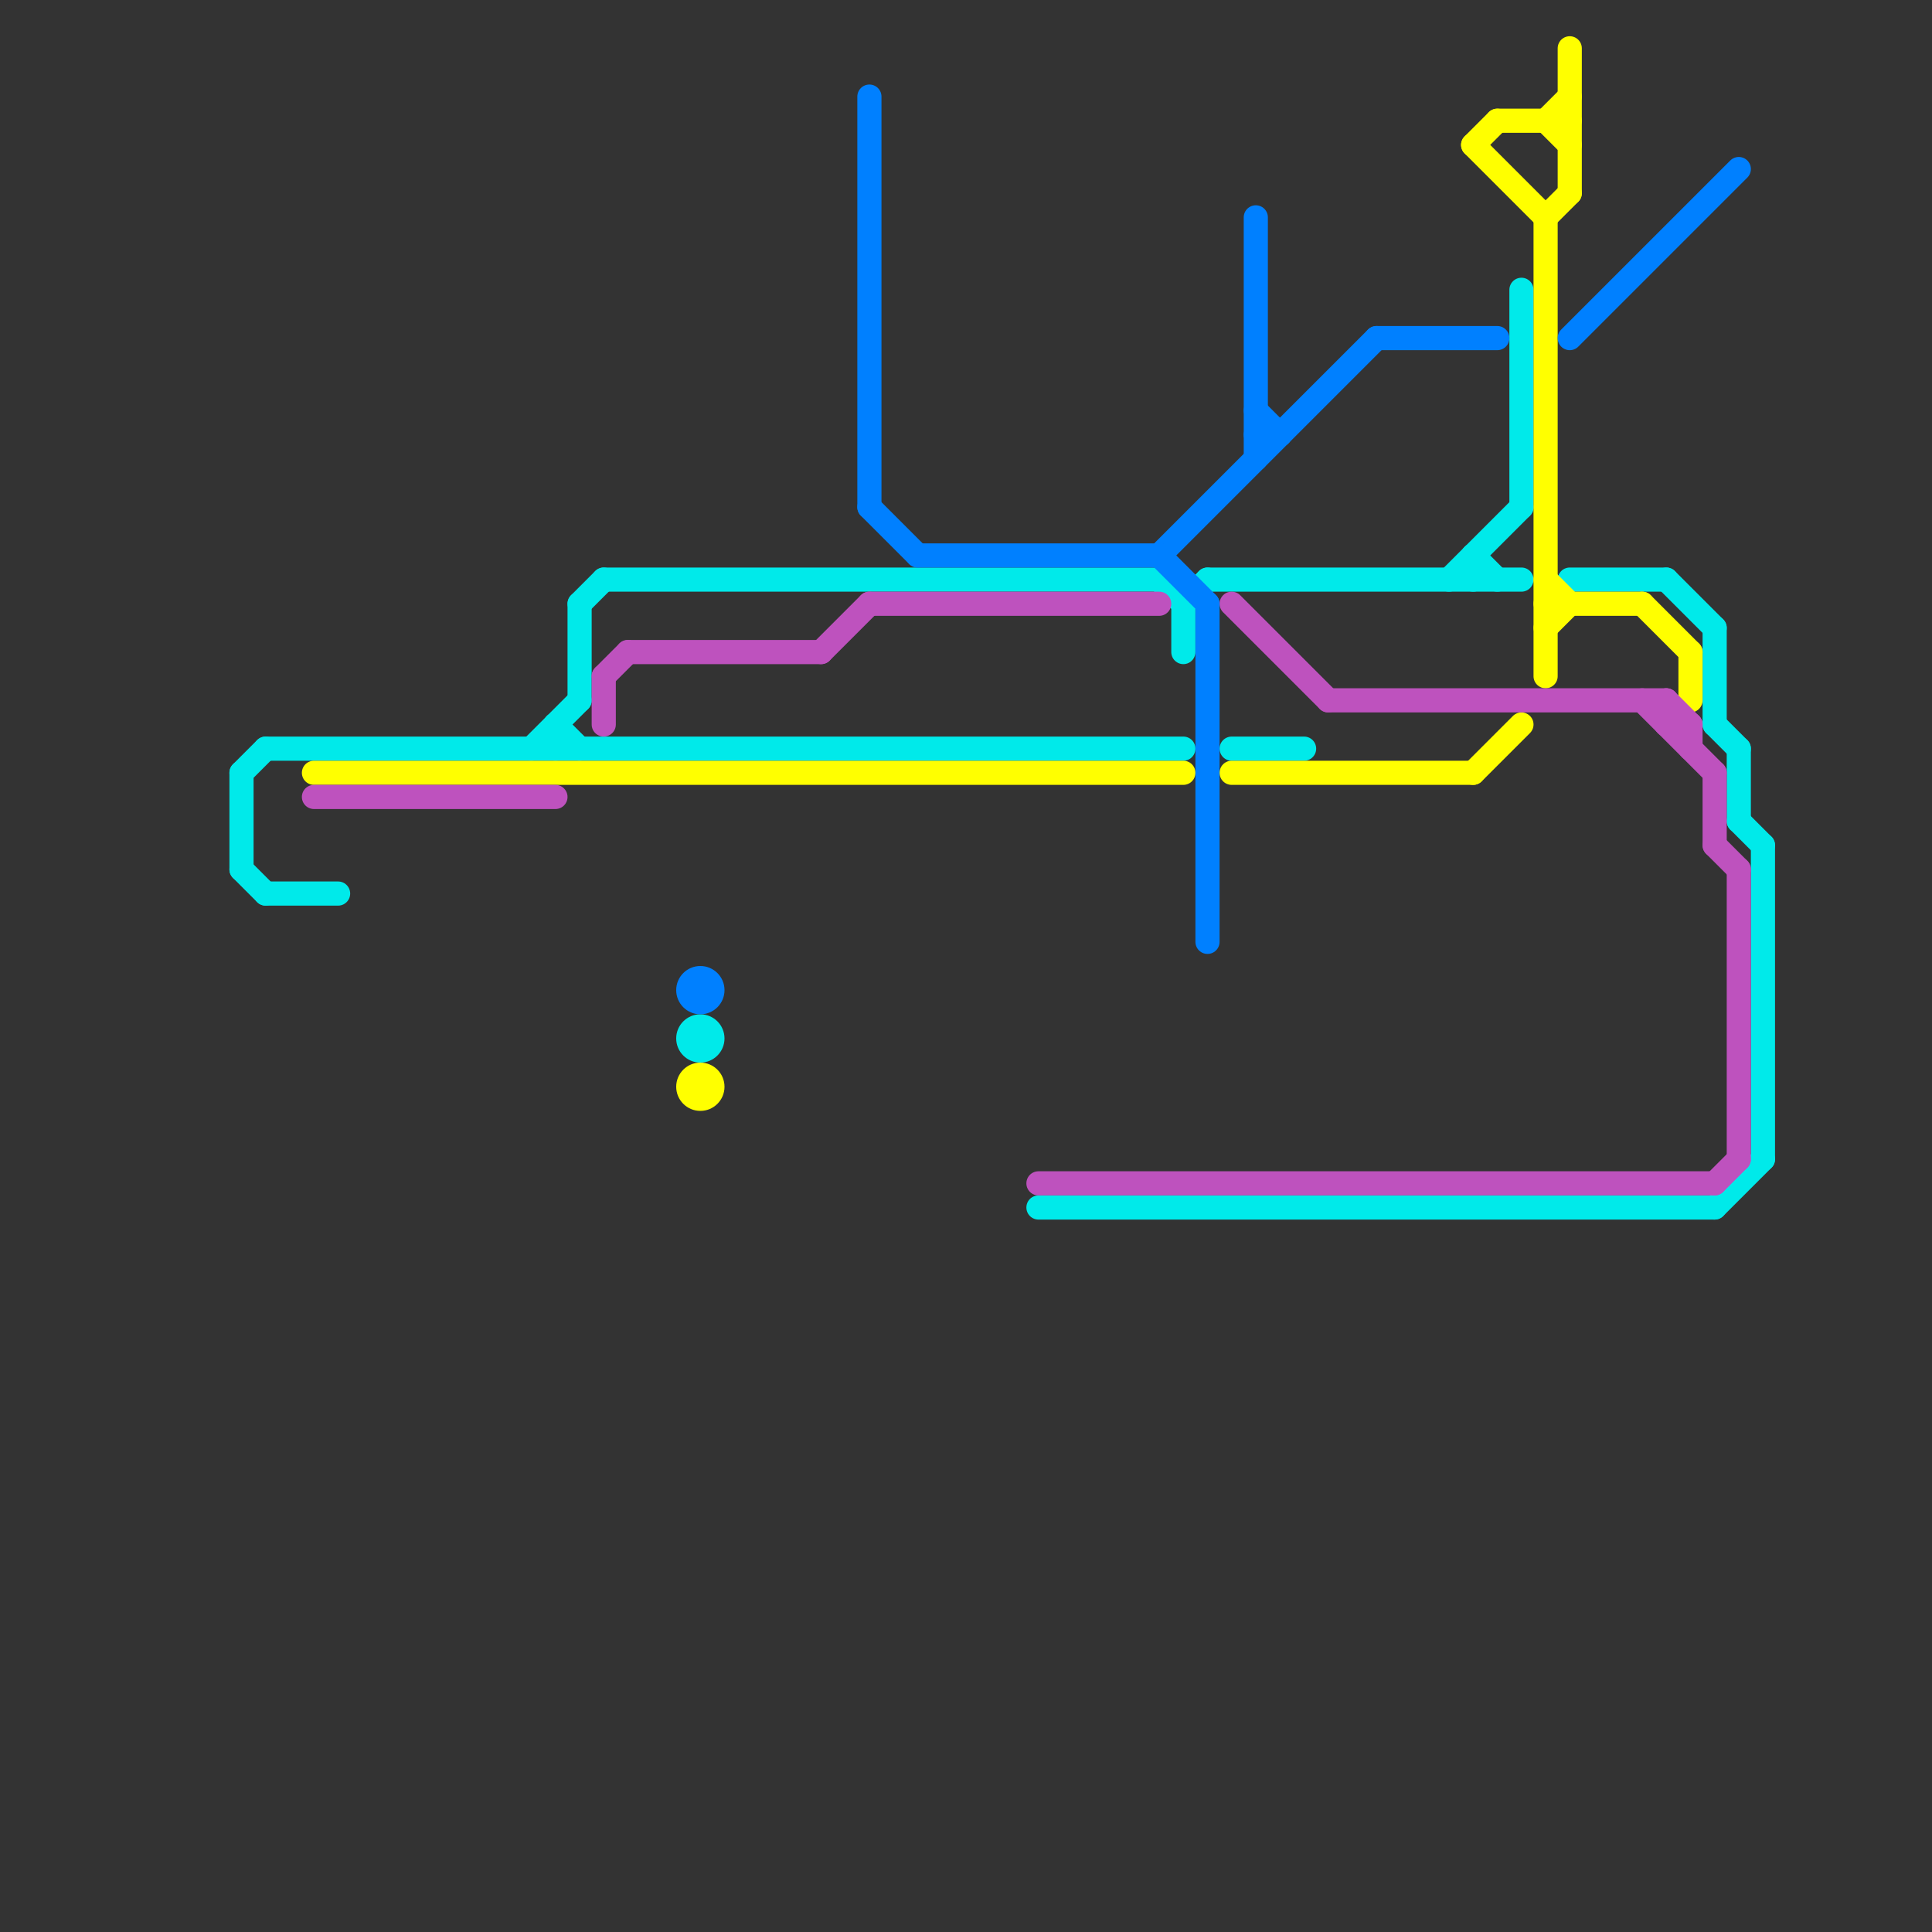 
<svg version="1.1" xmlns="http://www.w3.org/2000/svg" viewBox="0 0 80 80">
<rect x="0" y="0" width="80" height="80" fill="#333333" stroke="none"/>
<style>text { font: 1px Helvetica; font-weight: 600; white-space: pre; dominant-baseline: central; } line { stroke-width: 1; fill: none; stroke-linecap: round; stroke-linejoin: round; } .c0 { stroke: #00eaea } .c1 { stroke: #ffff00 } .c2 { stroke: #be52be } .c3 { stroke: #0080ff }</style><defs><g id="wm-xf"><circle r="1.2" fill="#000"/><circle r="0.9" fill="#fff"/><circle r="0.6" fill="#000"/><circle r="0.3" fill="#fff"/></g><g id="wm"><circle r="0.6" fill="#000"/><circle r="0.3" fill="#fff"/></g></defs><line class="c0" x1="51" y1="31" x2="54" y2="31"/><line class="c0" x1="73" y1="35" x2="73" y2="48"/><line class="c0" x1="23" y1="30" x2="23" y2="31"/><line class="c0" x1="24" y1="25" x2="24" y2="29"/><line class="c0" x1="22" y1="31" x2="24" y2="29"/><line class="c0" x1="50" y1="24" x2="63" y2="24"/><line class="c0" x1="61" y1="23" x2="62" y2="24"/><line class="c0" x1="49" y1="25" x2="49" y2="27"/><line class="c0" x1="24" y1="25" x2="25" y2="24"/><line class="c0" x1="43" y1="50" x2="71" y2="50"/><line class="c0" x1="10" y1="32" x2="10" y2="36"/><line class="c0" x1="10" y1="32" x2="11" y2="31"/><line class="c0" x1="71" y1="26" x2="71" y2="30"/><line class="c0" x1="11" y1="37" x2="14" y2="37"/><line class="c0" x1="72" y1="31" x2="72" y2="34"/><line class="c0" x1="71" y1="30" x2="72" y2="31"/><line class="c0" x1="69" y1="24" x2="71" y2="26"/><line class="c0" x1="25" y1="24" x2="48" y2="24"/><line class="c0" x1="48" y1="24" x2="49" y2="25"/><line class="c0" x1="61" y1="23" x2="61" y2="24"/><line class="c0" x1="60" y1="24" x2="63" y2="21"/><line class="c0" x1="23" y1="30" x2="24" y2="31"/><line class="c0" x1="49" y1="25" x2="50" y2="24"/><line class="c0" x1="71" y1="50" x2="73" y2="48"/><line class="c0" x1="72" y1="34" x2="73" y2="35"/><line class="c0" x1="65" y1="24" x2="69" y2="24"/><line class="c0" x1="10" y1="36" x2="11" y2="37"/><line class="c0" x1="11" y1="31" x2="49" y2="31"/><line class="c0" x1="63" y1="12" x2="63" y2="21"/><circle cx="29" cy="43" r="1" fill="#00eaea" /><line class="c1" x1="64" y1="5" x2="65" y2="6"/><line class="c1" x1="64" y1="26" x2="65" y2="25"/><line class="c1" x1="61" y1="6" x2="64" y2="9"/><line class="c1" x1="51" y1="32" x2="61" y2="32"/><line class="c1" x1="65" y1="2" x2="65" y2="8"/><line class="c1" x1="64" y1="24" x2="65" y2="25"/><line class="c1" x1="13" y1="32" x2="49" y2="32"/><line class="c1" x1="68" y1="25" x2="70" y2="27"/><line class="c1" x1="64" y1="9" x2="64" y2="28"/><line class="c1" x1="70" y1="27" x2="70" y2="29"/><line class="c1" x1="64" y1="5" x2="65" y2="4"/><line class="c1" x1="64" y1="9" x2="65" y2="8"/><line class="c1" x1="61" y1="6" x2="62" y2="5"/><line class="c1" x1="61" y1="32" x2="63" y2="30"/><line class="c1" x1="64" y1="25" x2="68" y2="25"/><line class="c1" x1="62" y1="5" x2="65" y2="5"/><circle cx="29" cy="45" r="1" fill="#ffff00" /><line class="c2" x1="25" y1="28" x2="26" y2="27"/><line class="c2" x1="25" y1="28" x2="25" y2="30"/><line class="c2" x1="71" y1="35" x2="72" y2="36"/><line class="c2" x1="72" y1="36" x2="72" y2="48"/><line class="c2" x1="70" y1="30" x2="70" y2="31"/><line class="c2" x1="71" y1="32" x2="71" y2="35"/><line class="c2" x1="69" y1="29" x2="69" y2="30"/><line class="c2" x1="34" y1="27" x2="36" y2="25"/><line class="c2" x1="51" y1="25" x2="55" y2="29"/><line class="c2" x1="69" y1="29" x2="70" y2="30"/><line class="c2" x1="36" y1="25" x2="48" y2="25"/><line class="c2" x1="43" y1="49" x2="71" y2="49"/><line class="c2" x1="13" y1="33" x2="23" y2="33"/><line class="c2" x1="69" y1="30" x2="70" y2="30"/><line class="c2" x1="55" y1="29" x2="69" y2="29"/><line class="c2" x1="71" y1="49" x2="72" y2="48"/><line class="c2" x1="68" y1="29" x2="71" y2="32"/><line class="c2" x1="26" y1="27" x2="34" y2="27"/><line class="c3" x1="48" y1="23" x2="57" y2="14"/><line class="c3" x1="52" y1="18" x2="53" y2="18"/><line class="c3" x1="65" y1="14" x2="72" y2="7"/><line class="c3" x1="36" y1="21" x2="38" y2="23"/><line class="c3" x1="52" y1="9" x2="52" y2="19"/><line class="c3" x1="48" y1="23" x2="50" y2="25"/><line class="c3" x1="52" y1="17" x2="53" y2="18"/><line class="c3" x1="38" y1="23" x2="48" y2="23"/><line class="c3" x1="57" y1="14" x2="62" y2="14"/><line class="c3" x1="50" y1="25" x2="50" y2="39"/><line class="c3" x1="36" y1="4" x2="36" y2="21"/><circle cx="29" cy="41" r="1" fill="#0080ff" />
</svg>
